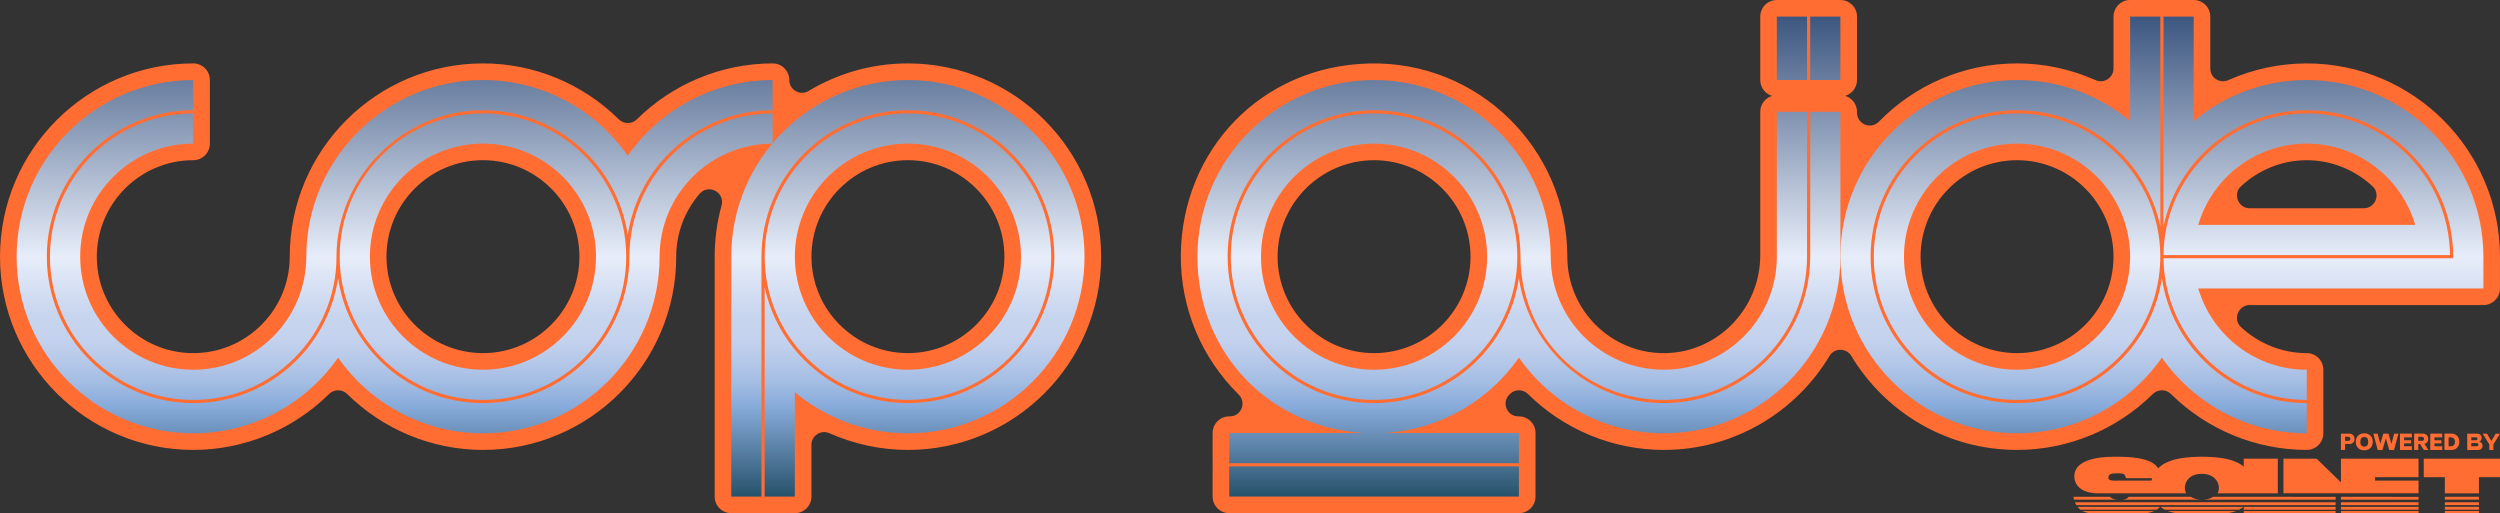 <?xml version="1.0" encoding="UTF-8"?> <svg xmlns="http://www.w3.org/2000/svg" xmlns:xlink="http://www.w3.org/1999/xlink" id="_Слой_1" version="1.1" viewBox="0 0 1655.5 339.83"><rect x="0" y="0" width="1655.5" height="339.83" fill="#333333" stroke="none"/><defs><style> .st0 { fill: url(#_Безымянный_градиент); } .st1 { fill: url(#_Безымянный_градиент_3); } .st2 { fill: url(#_Безымянный_градиент_2); } .st3 { fill: url(#_Безымянный_градиент_5); } .st4 { fill: url(#_Безымянный_градиент_4); } .st5 { fill: url(#_Безымянный_градиент_9); } .st6 { fill: url(#_Безымянный_градиент_8); } .st7 { fill: url(#_Безымянный_градиент_6); } .st8 { fill: url(#_Безымянный_градиент_7); } .st9 { fill: #ff6d33; } .st10 { fill: url(#_Безымянный_градиент_11); } .st11 { fill: url(#_Безымянный_градиент_10); } .st12 { fill: url(#_Безымянный_градиент_14); } .st13 { fill: url(#_Безымянный_градиент_13); } .st14 { fill: url(#_Безымянный_градиент_12); } </style><linearGradient id="_Безымянный_градиент" data-name="Безымянный градиент" x1="601.21" y1="328.46" x2="601.21" y2="10.66" gradientTransform="translate(0 339.89) scale(1 -1)" gradientUnits="userSpaceOnUse"><stop offset="0" stop-color="#3d5780"></stop><stop offset=".5" stop-color="#e7edf9"></stop><stop offset=".62" stop-color="#c8d5ef"></stop><stop offset=".67" stop-color="#c4d2ed"></stop><stop offset=".71" stop-color="#b8caea"></stop><stop offset=".76" stop-color="#a4bde3"></stop><stop offset=".81" stop-color="#88abdb"></stop><stop offset=".81" stop-color="#88abdb"></stop><stop offset="1" stop-color="#26516a"></stop></linearGradient><linearGradient id="_Безымянный_градиент_2" data-name="Безымянный градиент 2" x1="601.23" y1="328.46" x2="601.23" y2="10.66" gradientTransform="translate(0 339.89) scale(1 -1)" gradientUnits="userSpaceOnUse"><stop offset="0" stop-color="#3d5780"></stop><stop offset=".5" stop-color="#e7edf9"></stop><stop offset=".62" stop-color="#c8d5ef"></stop><stop offset=".67" stop-color="#c4d2ed"></stop><stop offset=".71" stop-color="#b8caea"></stop><stop offset=".76" stop-color="#a4bde3"></stop><stop offset=".81" stop-color="#88abdb"></stop><stop offset=".81" stop-color="#88abdb"></stop><stop offset="1" stop-color="#26516a"></stop></linearGradient><linearGradient id="_Безымянный_градиент_3" data-name="Безымянный градиент 3" x1="261.34" y1="328.46" x2="261.34" y2="10.66" gradientTransform="translate(0 339.89) scale(1 -1)" gradientUnits="userSpaceOnUse"><stop offset="0" stop-color="#3d5780"></stop><stop offset=".5" stop-color="#e7edf9"></stop><stop offset=".62" stop-color="#c8d5ef"></stop><stop offset=".67" stop-color="#c4d2ed"></stop><stop offset=".71" stop-color="#b8caea"></stop><stop offset=".76" stop-color="#a4bde3"></stop><stop offset=".81" stop-color="#88abdb"></stop><stop offset=".81" stop-color="#88abdb"></stop><stop offset="1" stop-color="#26516a"></stop></linearGradient><linearGradient id="_Безымянный_градиент_4" data-name="Безымянный градиент 4" x1="272.36" y1="328.46" x2="272.36" y2="10.66" gradientTransform="translate(0 339.89) scale(1 -1)" gradientUnits="userSpaceOnUse"><stop offset="0" stop-color="#3d5780"></stop><stop offset=".5" stop-color="#e7edf9"></stop><stop offset=".62" stop-color="#c8d5ef"></stop><stop offset=".67" stop-color="#c4d2ed"></stop><stop offset=".71" stop-color="#b8caea"></stop><stop offset=".76" stop-color="#a4bde3"></stop><stop offset=".81" stop-color="#88abdb"></stop><stop offset=".81" stop-color="#88abdb"></stop><stop offset="1" stop-color="#26516a"></stop></linearGradient><linearGradient id="_Безымянный_градиент_5" data-name="Безымянный градиент 5" x1="319.81" y1="328.46" x2="319.81" y2="10.66" gradientTransform="translate(0 339.89) scale(1 -1)" gradientUnits="userSpaceOnUse"><stop offset="0" stop-color="#3d5780"></stop><stop offset=".5" stop-color="#e7edf9"></stop><stop offset=".62" stop-color="#c8d5ef"></stop><stop offset=".67" stop-color="#c4d2ed"></stop><stop offset=".71" stop-color="#b8caea"></stop><stop offset=".76" stop-color="#a4bde3"></stop><stop offset=".81" stop-color="#88abdb"></stop><stop offset=".81" stop-color="#88abdb"></stop><stop offset="1" stop-color="#26516a"></stop></linearGradient><linearGradient id="_Безымянный_градиент_6" data-name="Безымянный градиент 6" x1="909.9" y1="328.46" x2="909.9" y2="10.66" gradientTransform="translate(0 339.89) scale(1 -1)" gradientUnits="userSpaceOnUse"><stop offset="0" stop-color="#3d5780"></stop><stop offset=".5" stop-color="#e7edf9"></stop><stop offset=".62" stop-color="#c8d5ef"></stop><stop offset=".67" stop-color="#c4d2ed"></stop><stop offset=".71" stop-color="#b8caea"></stop><stop offset=".76" stop-color="#a4bde3"></stop><stop offset=".81" stop-color="#88abdb"></stop><stop offset=".81" stop-color="#88abdb"></stop><stop offset="1" stop-color="#26516a"></stop></linearGradient><linearGradient id="_Безымянный_градиент_7" data-name="Безымянный градиент 7" x1="1186.61" y1="328.46" x2="1186.61" y2="10.66" gradientTransform="translate(0 339.89) scale(1 -1)" gradientUnits="userSpaceOnUse"><stop offset="0" stop-color="#3d5780"></stop><stop offset=".5" stop-color="#e7edf9"></stop><stop offset=".62" stop-color="#c8d5ef"></stop><stop offset=".67" stop-color="#c4d2ed"></stop><stop offset=".71" stop-color="#b8caea"></stop><stop offset=".76" stop-color="#a4bde3"></stop><stop offset=".81" stop-color="#88abdb"></stop><stop offset=".81" stop-color="#88abdb"></stop><stop offset="1" stop-color="#26516a"></stop></linearGradient><linearGradient id="_Безымянный_градиент_8" data-name="Безымянный градиент 8" x1="909.9" y1="328.46" x2="909.9" y2="10.66" gradientTransform="translate(0 339.89) scale(1 -1)" gradientUnits="userSpaceOnUse"><stop offset="0" stop-color="#3d5780"></stop><stop offset=".5" stop-color="#e7edf9"></stop><stop offset=".62" stop-color="#c8d5ef"></stop><stop offset=".67" stop-color="#c4d2ed"></stop><stop offset=".71" stop-color="#b8caea"></stop><stop offset=".76" stop-color="#a4bde3"></stop><stop offset=".81" stop-color="#88abdb"></stop><stop offset=".81" stop-color="#88abdb"></stop><stop offset="1" stop-color="#26516a"></stop></linearGradient><linearGradient id="_Безымянный_градиент_9" data-name="Безымянный градиент 9" x1="1005.84" y1="328.46" x2="1005.84" y2="10.66" gradientTransform="translate(0 339.89) scale(1 -1)" gradientUnits="userSpaceOnUse"><stop offset="0" stop-color="#3d5780"></stop><stop offset=".5" stop-color="#e7edf9"></stop><stop offset=".62" stop-color="#c8d5ef"></stop><stop offset=".67" stop-color="#c4d2ed"></stop><stop offset=".71" stop-color="#b8caea"></stop><stop offset=".76" stop-color="#a4bde3"></stop><stop offset=".81" stop-color="#88abdb"></stop><stop offset=".81" stop-color="#88abdb"></stop><stop offset="1" stop-color="#26516a"></stop></linearGradient><linearGradient id="_Безымянный_градиент_10" data-name="Безымянный градиент 10" x1="1538.59" y1="328.46" x2="1538.59" y2="10.66" gradientTransform="translate(0 339.89) scale(1 -1)" gradientUnits="userSpaceOnUse"><stop offset="0" stop-color="#3d5780"></stop><stop offset=".5" stop-color="#e7edf9"></stop><stop offset=".62" stop-color="#c8d5ef"></stop><stop offset=".67" stop-color="#c4d2ed"></stop><stop offset=".71" stop-color="#b8caea"></stop><stop offset=".76" stop-color="#a4bde3"></stop><stop offset=".81" stop-color="#88abdb"></stop><stop offset=".81" stop-color="#88abdb"></stop><stop offset="1" stop-color="#26516a"></stop></linearGradient><linearGradient id="_Безымянный_градиент_11" data-name="Безымянный градиент 11" x1="1335.68" y1="328.46" x2="1335.68" y2="10.66" gradientTransform="translate(0 339.89) scale(1 -1)" gradientUnits="userSpaceOnUse"><stop offset="0" stop-color="#3d5780"></stop><stop offset=".5" stop-color="#e7edf9"></stop><stop offset=".62" stop-color="#c8d5ef"></stop><stop offset=".67" stop-color="#c4d2ed"></stop><stop offset=".71" stop-color="#b8caea"></stop><stop offset=".76" stop-color="#a4bde3"></stop><stop offset=".81" stop-color="#88abdb"></stop><stop offset=".81" stop-color="#88abdb"></stop><stop offset="1" stop-color="#26516a"></stop></linearGradient><linearGradient id="_Безымянный_градиент_12" data-name="Безымянный градиент 12" x1="1208.71" y1="328.46" x2="1208.71" y2="10.66" gradientTransform="translate(0 339.89) scale(1 -1)" gradientUnits="userSpaceOnUse"><stop offset="0" stop-color="#3d5780"></stop><stop offset=".5" stop-color="#e7edf9"></stop><stop offset=".62" stop-color="#c8d5ef"></stop><stop offset=".67" stop-color="#c4d2ed"></stop><stop offset=".71" stop-color="#b8caea"></stop><stop offset=".76" stop-color="#a4bde3"></stop><stop offset=".81" stop-color="#88abdb"></stop><stop offset=".81" stop-color="#88abdb"></stop><stop offset="1" stop-color="#26516a"></stop></linearGradient><linearGradient id="_Безымянный_градиент_13" data-name="Безымянный градиент 13" x1="1527.54" y1="328.46" x2="1527.54" y2="10.66" gradientTransform="translate(0 339.89) scale(1 -1)" gradientUnits="userSpaceOnUse"><stop offset="0" stop-color="#3d5780"></stop><stop offset=".5" stop-color="#e7edf9"></stop><stop offset=".62" stop-color="#c8d5ef"></stop><stop offset=".67" stop-color="#c4d2ed"></stop><stop offset=".71" stop-color="#b8caea"></stop><stop offset=".76" stop-color="#a4bde3"></stop><stop offset=".81" stop-color="#88abdb"></stop><stop offset=".81" stop-color="#88abdb"></stop><stop offset="1" stop-color="#26516a"></stop></linearGradient><linearGradient id="_Безымянный_градиент_14" data-name="Безымянный градиент 14" x1="1373.13" y1="328.46" x2="1373.13" y2="10.66" gradientTransform="translate(0 339.89) scale(1 -1)" gradientUnits="userSpaceOnUse"><stop offset="0" stop-color="#3d5780"></stop><stop offset=".5" stop-color="#e7edf9"></stop><stop offset=".62" stop-color="#c8d5ef"></stop><stop offset=".67" stop-color="#c4d2ed"></stop><stop offset=".71" stop-color="#b8caea"></stop><stop offset=".76" stop-color="#a4bde3"></stop><stop offset=".81" stop-color="#88abdb"></stop><stop offset=".81" stop-color="#88abdb"></stop><stop offset="1" stop-color="#26516a"></stop></linearGradient></defs><g><path class="st9" d="M601.23,41.99c-24.05,0-46.57,6.67-65.81,18.26-5.61,3.38-12.76-.71-12.76-7.26h0c0-6.06-4.9-11-10.96-11-33.91,0-66.18,13.52-89.96,37.02-3.33,3.29-8.65,3.3-11.98,0-23.77-23.49-56.03-37.02-89.93-37.02-70.56,0-127.97,57.41-127.97,127.97,0,36.94-31.51,66.66-69.07,63.67-31.28-2.48-56.36-27.84-58.53-59.14-2.58-37.28,27.01-68.43,63.76-68.41,6.06,0,10.96-4.94,10.96-11v-19.99c0-.36-.02-.71-.05-1.05.03-.35.05-.7.05-1.05v-20c0-6.07-4.92-11-10.99-11-70.57,0-127.98,57.41-127.98,127.97s57.41,127.97,127.97,127.97c33.9,0,66.16-13.53,89.93-37.03,3.33-3.29,8.64-3.29,11.98,0,23.77,23.49,56.03,37.03,89.93,37.03,70.56,0,127.97-57.41,127.97-127.97,0-15.91,5.85-30.47,15.5-41.66,5.84-6.77,16.93-.91,14.55,7.7-2.98,10.82-4.58,22.2-4.58,33.95v158.87c0,6.08,4.92,11,11,11h19.99c.35,0,.71-.02,1.05-.05.35.03.7.05,1.05.05h19.99c6.08,0,11-4.92,11-11v-34.26c0-6.14,6.32-10.19,11.93-7.69,16.25,7.23,33.96,11.06,51.95,11.06,70.56,0,127.97-57.41,127.97-127.97s-57.41-127.97-127.97-127.97h.01ZM601.23,233.83c-35.22,0-63.88-28.65-63.88-63.88s28.65-63.88,63.88-63.88,63.88,28.65,63.88,63.88-28.65,63.88-63.88,63.88ZM319.81,233.83c-35.22,0-63.88-28.65-63.88-63.88s28.65-63.88,63.88-63.88,63.88,28.65,63.88,63.88-28.65,63.88-63.88,63.88Z"></path><path class="st9" d="M1527.53,42c-17.99,0-35.69,3.83-51.95,11.06-5.61,2.49-11.93-1.55-11.93-7.69V11C1463.65,4.92,1458.73,0,1452.65,0h-19.99C1432.3,0,1431.95.02,1431.61.05,1431.26.02,1430.91,0,1430.56,0h-19.99C1404.49,0,1399.57,4.92,1399.57,11v34.36c0,6.14-6.32,10.19-11.93,7.69-16.25-7.23-33.96-11.06-51.95-11.06-35.82,0-68.24,14.79-91.49,38.58-5.29,5.41-14.48,1.67-14.48-5.9v-.64c0-4.96-3.29-9.16-7.81-10.53,4.52-1.37,7.81-5.56,7.81-10.53V11C1229.72,4.92,1224.8,0,1218.72,0h-19.99C1198.37,0,1198.02.02,1197.68.05,1197.33.02,1196.98,0,1196.63,0h-19.99C1170.56,0,1165.64,4.92,1165.64,11v41.99c0,4.96,3.29,9.16,7.81,10.53-4.52,1.37-7.81,5.56-7.81,10.53v94.95c0,35.06-27.85,64.31-62.9,64.84-35.68.53-64.86-28.32-64.86-63.87,0-71.66-59.22-129.76-131.29-127.93s-123.85,57.91-124.64,126.43c-.41,36.17,14.26,69.13,38.26,92.73,5.42,5.33,1.74,14.53-5.86,14.53h-.36c-6.08,0-11,4.92-11,11v20c0,.36.02.71.05,1.05-.03.35-.05.7-.05,1.05v19.99c0,6.08,4.92,11,11,11h191.84c6.08,0,11-4.92,11-11v-19.99c0-.36-.02-.71-.05-1.05.03-.35.05-.7.05-1.05v-20c0-6.08-4.92-11-11-11h-.38c-7.56,0-11.3-9.16-5.92-14.47.13-.13.27-.26.4-.4,3.29-3.28,8.6-3.2,11.91.07,23.77,23.48,56.02,37,89.91,37,46.55,0,87.38-24.99,109.77-62.26,3.25-5.4,11.15-5.4,14.4,0,22.39,37.27,63.22,62.26,109.77,62.26,33.9,0,66.16-13.53,89.93-37.03,3.33-3.29,8.65-3.29,11.98,0,23.78,23.49,56.05,37.03,89.96,37.02,6.06,0,10.96-4.94,10.96-11v-19.99c0-.36-.02-.71-.05-1.05.03-.35.05-.7.05-1.05v-19.99c0-6.07-4.92-11-10.99-11-16.48,0-31.95-6.46-43.54-17.24-5.59-5.2-1.82-14.59,5.81-14.59h154.68c6.08,0,11-4.92,11-11v-21.05c0-70.56-57.41-127.97-127.97-127.97h.01ZM909.9,233.84c-35.22,0-63.88-28.65-63.88-63.88s28.65-63.88,63.88-63.88,63.88,28.65,63.88,63.88-28.65,63.88-63.88,63.88ZM1527.53,106.09c16.51,0,31.99,6.49,43.59,17.3,5.56,5.19,1.75,14.53-5.86,14.53h-75.45c-7.6,0-11.42-9.35-5.86-14.53,11.59-10.81,27.08-17.3,43.59-17.3h-.01ZM1335.68,233.84c-35.22,0-63.88-28.65-63.88-63.88s28.65-63.88,63.88-63.88,63.88,28.65,63.88,63.88-28.65,63.88-63.88,63.88Z"></path></g><g><g><path class="st0" d="M504.25,169.96c0-53.47,43.5-96.97,96.97-96.97s96.97,43.5,96.97,96.97-43.5,96.97-96.97,96.97c-46.57,0-85.58-33.01-94.87-76.85v138.75h19.99v-69.08c20.3,16.96,46.42,27.18,74.87,27.18,64.5,0,116.97-52.47,116.97-116.97s-52.47-116.97-116.97-116.97-116.97,52.47-116.97,116.97v158.87h19.99v-158.87h.02Z"></path><path class="st2" d="M601.23,264.83c52.31,0,94.87-42.56,94.87-94.87s-42.56-94.87-94.87-94.87-94.87,42.56-94.87,94.87,42.56,94.87,94.87,94.87ZM601.23,95.08c41.29,0,74.88,33.59,74.88,74.87s-33.59,74.88-74.88,74.88-74.87-33.59-74.87-74.88,33.59-74.87,74.87-74.87Z"></path><path class="st1" d="M416.79,169.96c0,53.47-43.5,96.97-96.97,96.97-48.62,0-89-35.97-95.92-82.7-6.92,46.73-47.3,82.7-95.92,82.7-53.47,0-96.97-43.5-96.97-96.97s43.5-96.97,96.97-96.97v-19.99c-64.5,0-116.97,52.47-116.97,116.97s52.47,116.97,116.97,116.97c39.66,0,74.76-19.84,95.92-50.11,21.16,30.27,56.27,50.11,95.92,50.11,64.5,0,116.97-52.47,116.97-116.97,0-41.29,33.59-74.87,74.88-74.87v-19.99c-52.31,0-94.87,42.56-94.87,94.87v-.02Z"></path><path class="st4" d="M415.73,103.1c-21.16-30.27-56.27-50.11-95.92-50.11-64.5,0-116.97,52.47-116.97,116.97,0,41.29-33.59,74.88-74.88,74.88s-74.87-33.59-74.87-74.88,33.59-74.87,74.87-74.87v-19.99c-52.31,0-94.87,42.56-94.87,94.87s42.56,94.87,94.87,94.87,94.87-42.56,94.87-94.87,43.5-96.97,96.97-96.97c48.62,0,89,35.97,95.92,82.7,6.92-46.73,47.3-82.7,95.92-82.7v-19.99c-39.66,0-74.76,19.84-95.92,50.11v-.02Z"></path><path class="st3" d="M319.81,264.83c52.31,0,94.87-42.56,94.87-94.87s-42.56-94.87-94.87-94.87-94.87,42.56-94.87,94.87,42.56,94.87,94.87,94.87ZM319.81,95.08c41.29,0,74.87,33.59,74.87,74.87s-33.59,74.88-74.87,74.88-74.87-33.59-74.87-74.88,33.59-74.87,74.87-74.87Z"></path></g><g><path class="st7" d="M909.9,75.09c-52.31,0-94.87,42.56-94.87,94.87s42.56,94.87,94.87,94.87,94.87-42.56,94.87-94.87-42.56-94.87-94.87-94.87ZM909.9,244.84c-41.29,0-74.87-33.59-74.87-74.87s33.59-74.87,74.87-74.87,74.88,33.59,74.88,74.87-33.59,74.87-74.88,74.87Z"></path><rect class="st8" x="1176.62" y="11" width="19.99" height="41.99"></rect><rect class="st6" x="813.98" y="308.83" width="191.84" height="19.99"></rect><path class="st5" d="M1198.72,169.96c0,53.47-43.5,96.97-96.97,96.97-48.62,0-89-35.97-95.92-82.7-6.92,46.73-47.3,82.7-95.92,82.7-53.47,0-96.97-43.5-96.97-96.97s43.5-96.97,96.97-96.97,96.97,43.5,96.97,96.97,42.56,94.87,94.87,94.87,94.87-42.56,94.87-94.87v-95.92h-19.99v95.92c0,41.29-33.59,74.87-74.87,74.87s-74.87-33.59-74.87-74.87c0-64.5-52.47-116.97-116.97-116.97s-116.97,52.47-116.97,116.97,48.85,113.26,110.22,116.77h-89.17v19.99h191.84v-19.99h-89.17c36.87-2.11,69.22-21.37,89.17-49.91,21.16,30.27,56.27,50.11,95.92,50.11,64.5,0,116.97-52.47,116.97-116.97v-95.92h-19.99v95.92h-.02Z"></path><path class="st11" d="M1644.5,169.96c0-64.5-52.47-116.97-116.97-116.97-28.46,0-54.57,10.22-74.87,27.18V11h-19.99v138.84c9.29-43.85,48.29-76.85,94.87-76.85,53.47,0,96.97,43.5,96.97,96.97v1.05h-191.84c.57,51.83,42.9,93.82,94.86,93.82v-19.99c-33.98,0-62.75-22.76-71.86-53.83h188.83v-21.05h0Z"></path><path class="st10" d="M1335.68,75.09c-52.31,0-94.87,42.56-94.87,94.87s42.56,94.87,94.87,94.87,94.87-42.56,94.87-94.87-42.56-94.87-94.87-94.87ZM1335.68,244.84c-41.29,0-74.87-33.59-74.87-74.87s33.59-74.87,74.87-74.87,74.88,33.59,74.88,74.87-33.59,74.87-74.88,74.87Z"></path><rect class="st14" x="1198.72" y="11" width="19.99" height="41.99"></rect><path class="st13" d="M1527.53,75.09c-51.96,0-94.3,41.99-94.86,93.82h189.73c-.57-51.83-42.9-93.82-94.86-93.82h-.01ZM1455.66,148.92c9.12-31.07,37.88-53.83,71.86-53.83s62.75,22.76,71.86,53.83h-143.73.01Z"></path><path class="st12" d="M1431.61,184.23c-6.92,46.73-47.3,82.7-95.92,82.7-53.47,0-96.97-43.5-96.97-96.97s43.5-96.97,96.97-96.97c46.58,0,85.58,33.01,94.87,76.85V11h-19.99v69.17c-20.3-16.96-46.42-27.18-74.88-27.18-64.5,0-116.97,52.47-116.97,116.97s52.47,116.97,116.97,116.97c39.66,0,74.76-19.84,95.92-50.11,21.16,30.27,56.27,50.11,95.92,50.11v-19.99c-48.62,0-89-35.97-95.92-82.7h0Z"></path></g></g><g><rect class="st9" x="1550.18" y="338.39" width="51.38" height="1.44"></rect><rect class="st9" x="1550.18" y="335.64" width="51.38" height="1.88"></rect><polygon class="st9" points="1550.18 330.86 1601.56 330.86 1601.56 329.01 1550.18 328.99 1550.18 330.86"></polygon><rect class="st9" x="1485.8" y="335.64" width="60.84" height="1.88"></rect><path class="st9" d="M1433.49,337.52h49.24c1.01-.56,1.94-1.19,2.8-1.89h-54.86c.86.69,1.8,1.32,2.82,1.89Z"></path><path class="st9" d="M1374.8,334.26c.05.07.1.14.15.22h171.69v-1.9h-172.61c.23.6.49,1.16.77,1.68h0Z"></path><path class="st9" d="M1408.65,329.97c-.72.47-1.77.77-3.14.89h51.27c-2.45-.18-4.45-.87-6-1.89h-41.16c-.24.38-.55.72-.96.99h-.01Z"></path><path class="st9" d="M1380.32,338.98c.93.33,1.97.6,3.08.85h38.26c.87-.17,1.72-.36,2.5-.58.92-.25,1.75-.55,2.54-.86h-47.79c.45.21.91.41,1.41.59h0Z"></path><polygon class="st9" points="1605.01 303.73 1605.01 315.99 1618.97 315.99 1618.97 326.69 1641.55 326.69 1641.55 315.99 1655.5 315.99 1655.5 303.73 1605.01 303.73"></polygon><rect class="st9" x="1550.18" y="332.59" width="51.38" height="1.9"></rect><path class="st9" d="M1398.49,330.01c-.47-.24-.83-.6-1.15-1.02h-24.24c.07.66.17,1.28.29,1.89h28.66c-1.51-.12-2.7-.41-3.56-.86h0Z"></path><path class="st9" d="M1377.68,337.52h50.47c.84-.57,1.6-1.18,2.23-1.87h0s-54.64-.01-54.64-.01c.55.7,1.21,1.32,1.93,1.89h.01Z"></path><path class="st9" d="M1389.93,326.69h57.71c-.55-1.13-.84-2.36-.84-3.61,0-3.78,2.68-9.3,11.29-9.3,7.48,0,11.28,4.72,11.28,9.3,0,1.13-.24,2.39-.81,3.61h39.81v-22.96h-22.57v5.24c-1.04-.86-2.17-1.64-3.46-2.3-3.01-1.57-6.59-2.67-10.74-3.29s-8.66-.94-13.51-.94-9.36.31-13.49.94c-4.13.62-7.71,1.72-10.74,3.29-1.8.92-3.34,2.07-4.67,3.39-.67-.98-1.49-1.86-2.45-2.61-1.36-1.06-2.97-1.91-4.84-2.55s-3.9-1.14-6.07-1.51c-2.17-.37-4.45-.61-6.83-.74-2.39-.13-4.81-.2-7.26-.2-3.61,0-28.13-.76-28.13,13.03,0,2.2.89,11.22,16.32,11.22h0ZM1397.42,314.06c.81-.43,2.3-.65,4.45-.65,1.07,0,1.96.03,2.68.09.71.07,1.27.21,1.7.43.44.21.76.53,1.01.96.23.44.42,1.02.54,1.75h17.34c-.16.52-.29,1.06-.41,1.62h-21.57c-.82,0-1.65.02-2.49.02-4.16,0-4.48-1.05-4.48-1.9,0-1.12.4-1.9,1.23-2.32h0Z"></path><polygon class="st9" points="1550.18 319.41 1534.05 303.73 1512.11 303.73 1512.11 326.63 1601.56 326.63 1601.56 318.25 1572.76 318.25 1572.76 315.98 1601.56 315.98 1601.56 303.74 1550.18 303.73 1550.18 319.41"></polygon><rect class="st9" x="1618.97" y="328.98" width="22.58" height="1.89"></rect><rect class="st9" x="1618.97" y="332.59" width="22.58" height="1.89"></rect><rect class="st9" x="1485.8" y="338.39" width="60.84" height="1.44"></rect><path class="st9" d="M1440.83,339.82h34.56c2.01-.38,3.86-.86,5.56-1.44h-45.68c1.7.58,3.55,1.06,5.56,1.44h0Z"></path><path class="st9" d="M1459.37,330.86h87.28v-1.84l-81.08-.05c-1.51,1.01-3.54,1.71-6.2,1.88h0Z"></path><rect class="st9" x="1618.97" y="338.38" width="22.58" height="1.44"></rect><rect class="st9" x="1618.97" y="335.63" width="22.58" height="1.89"></rect></g><g><path class="st9" d="M1558.18,288.11c-.3-.3-.66-.54-1.07-.7-.41-.16-.84-.25-1.3-.25h-5.63v10.81h2.73v-3.95h2.9c.46,0,.9-.07,1.3-.22.41-.15.76-.37,1.07-.66.3-.29.54-.64.72-1.06.17-.42.26-.89.26-1.41s-.09-1.02-.26-1.45c-.18-.43-.41-.8-.72-1.1h0ZM1556.32,291.18c-.07.16-.18.31-.32.42-.14.12-.3.21-.49.27s-.4.09-.62.09h-1.98v-2.75h1.98c.23,0,.43.03.62.1s.36.16.49.28c.14.12.24.27.32.44.07.18.11.37.11.57,0,.22-.04.41-.11.57h0Z"></path><path class="st9" d="M1569.55,288.35c-.51-.47-1.11-.83-1.8-1.07-.68-.24-1.41-.35-2.17-.35s-1.46.12-2.14.35c-.67.24-1.27.59-1.78,1.07-.52.47-.92,1.06-1.22,1.77-.3.71-.45,1.53-.45,2.46s.15,1.76.45,2.46c.3.7.7,1.29,1.22,1.76.51.47,1.11.82,1.78,1.05.67.23,1.39.35,2.14.35s1.48-.12,2.17-.35c.68-.23,1.28-.58,1.8-1.05.51-.47.93-1.06,1.24-1.76.31-.7.46-1.53.46-2.46s-.15-1.76-.46-2.46c-.31-.7-.72-1.29-1.24-1.77ZM1568.11,293.79c-.08.39-.22.72-.42,1.01-.2.29-.47.52-.81.69-.34.17-.77.26-1.28.26s-.94-.09-1.27-.26c-.33-.17-.6-.4-.79-.69-.2-.29-.33-.62-.42-1.01-.08-.39-.12-.79-.12-1.21s.04-.84.12-1.22.22-.72.42-1.01c.2-.29.46-.53.79-.7.33-.18.76-.26,1.27-.26s.94.09,1.28.25c.34.17.61.4.81.7.2.29.34.63.42,1.02.08.39.12.79.12,1.23s-.04.83-.12,1.21h0Z"></path><polygon class="st9" points="1583.59 293.95 1581.63 287.16 1578.21 287.16 1576.26 293.94 1574.44 287.16 1571.62 287.16 1574.52 297.97 1577.68 297.97 1579.92 290.19 1582.17 297.97 1585.34 297.97 1588.24 287.16 1585.42 287.16 1583.59 293.95"></polygon><polygon class="st9" points="1589.26 297.97 1597.14 297.97 1597.14 295.51 1591.99 295.51 1591.99 293.59 1596.63 293.59 1596.63 291.55 1591.99 291.55 1591.99 289.62 1597.14 289.62 1597.14 287.16 1589.26 287.16 1589.26 297.97"></polygon><path class="st9" d="M1605.91,293.79c.41-.15.76-.37,1.07-.66.3-.29.54-.64.72-1.06.18-.42.26-.89.26-1.43s-.09-1-.26-1.44c-.17-.43-.41-.8-.72-1.1-.3-.3-.66-.54-1.07-.7s-.84-.25-1.3-.25h-5.96v10.81h2.73v-3.95h1.12l2.6,3.95h3l-2.66-4.05c.16-.04.32-.07.48-.13h0ZM1601.38,289.22h2.3c.23,0,.43.03.62.1.18.07.35.16.49.28s.25.27.32.44c.08.18.12.37.12.57,0,.22-.04.41-.12.57s-.19.31-.32.42c-.14.12-.3.21-.49.27s-.39.09-.62.09h-2.3v-2.75h0Z"></path><polygon class="st9" points="1609.34 297.97 1617.22 297.97 1617.22 295.51 1612.08 295.51 1612.08 293.59 1616.71 293.59 1616.71 291.55 1612.08 291.55 1612.08 289.62 1617.22 289.62 1617.22 287.16 1609.34 287.16 1609.34 297.97"></polygon><path class="st9" d="M1627.12,288.64c-.45-.47-.99-.84-1.61-1.1s-1.3-.39-2.05-.39h-4.74v10.81h4.74c.74,0,1.42-.13,2.05-.39.62-.26,1.16-.62,1.61-1.1.45-.47.81-1.04,1.06-1.7s.38-1.39.38-2.21-.13-1.55-.38-2.22-.6-1.24-1.06-1.71h0ZM1625.47,293.86c-.14.37-.34.68-.58.93s-.53.43-.85.55-.68.18-1.06.18h-1.53v-5.9h1.53c.38,0,.73.06,1.06.18.32.12.61.3.85.55s.43.56.58.93c.14.38.22.81.22,1.3s-.07.91-.22,1.28h0Z"></path><path class="st9" d="M1642.91,293.01c-.31-.23-.65-.41-1.03-.54-.02,0-.05-.01-.07-.02.23-.12.46-.27.66-.45.25-.23.46-.51.62-.85s.24-.76.24-1.25c0-.46-.08-.86-.24-1.2-.16-.34-.38-.62-.67-.85s-.62-.4-1.01-.51c-.39-.11-.81-.17-1.27-.17h-6.36v10.81h6.98c.46,0,.89-.06,1.27-.17.39-.11.72-.28,1.01-.51s.51-.51.67-.85.24-.74.24-1.2c0-.54-.1-.98-.29-1.34-.19-.36-.44-.66-.75-.89h0ZM1636.51,289.56h2.96c.16,0,.32.02.46.06s.26.1.35.19c.1.08.17.18.23.31.06.12.09.27.09.43s-.03.31-.09.43c-.06.12-.14.22-.22.31-.09.09-.18.15-.29.19-.1.04-.2.06-.29.06h-3.2v-1.98h0ZM1641.12,294.94c-.07.14-.16.25-.29.33-.12.08-.27.14-.44.19-.17.04-.35.06-.55.06h-3.33v-2.13h3.33c.18,0,.36.02.52.06s.3.11.43.19c.13.09.23.2.31.33.08.13.12.29.12.48s-.03.35-.1.49h0Z"></path><polygon class="st9" points="1652.64 287.16 1649.76 292.05 1646.88 287.16 1644.03 287.16 1648.41 294.28 1648.41 297.97 1651.14 297.97 1651.14 294.28 1655.5 287.16 1652.64 287.16"></polygon></g></svg> 